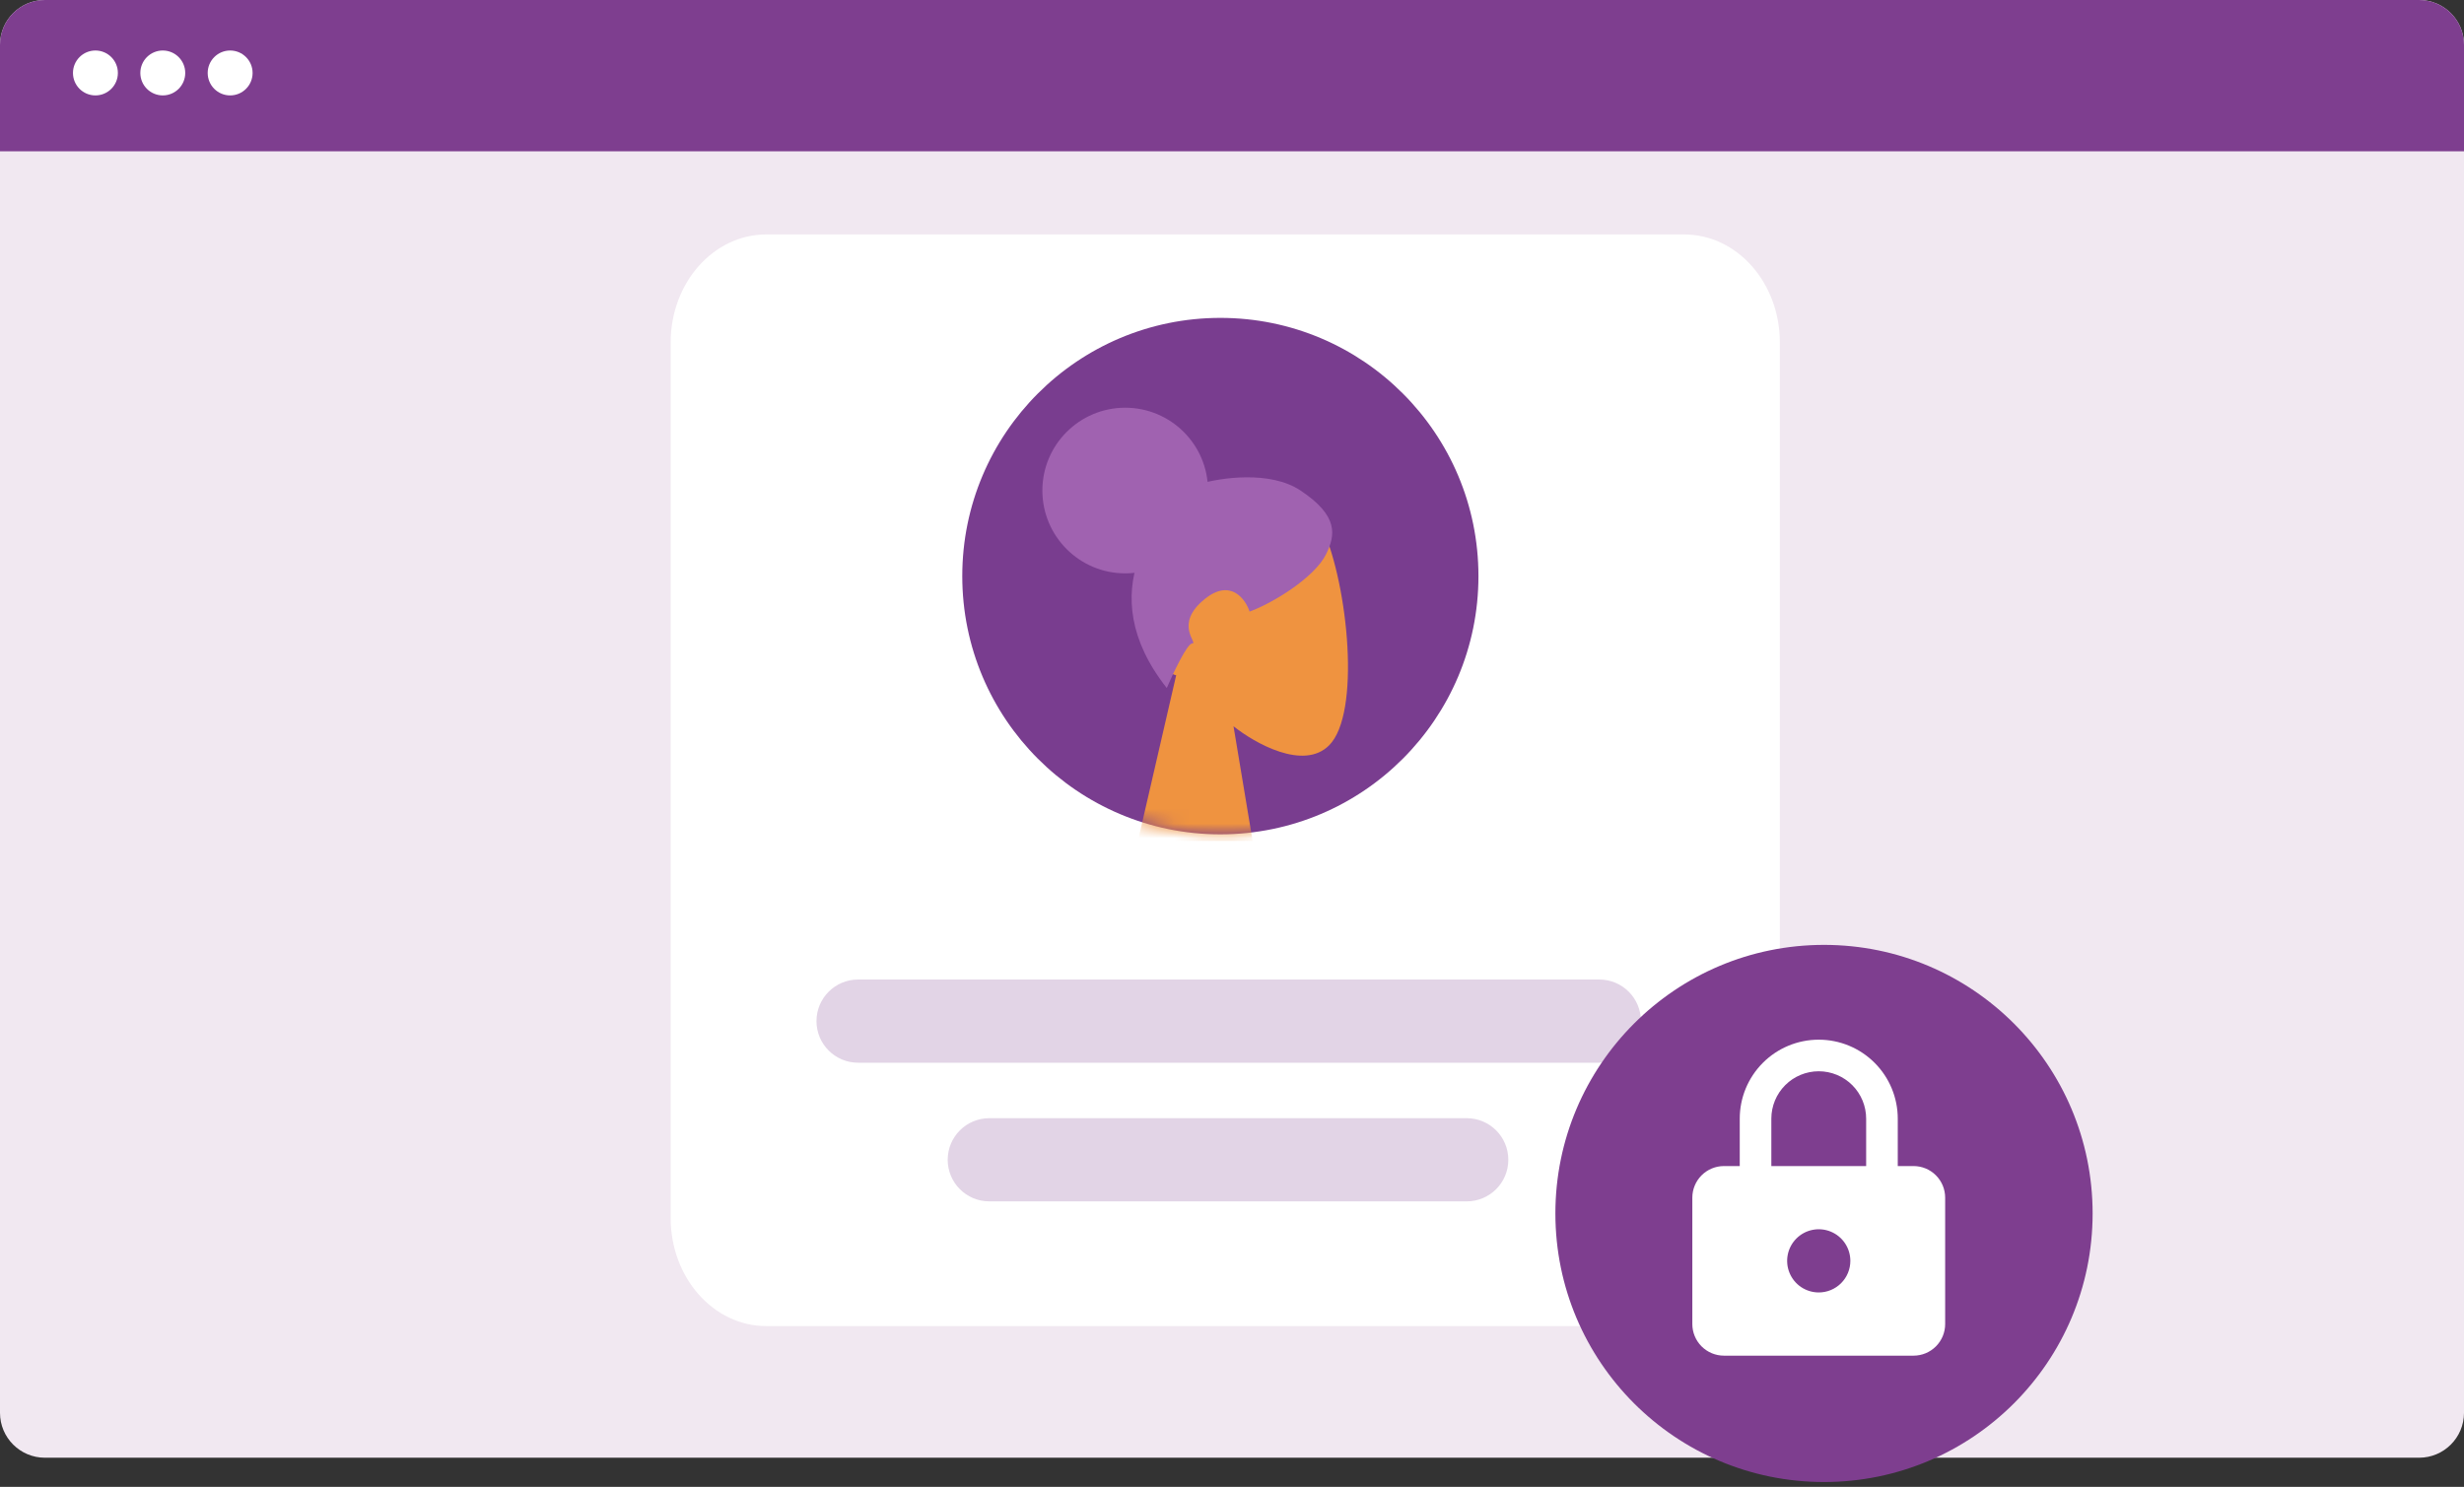 <?xml version="1.0" encoding="UTF-8"?> <svg xmlns="http://www.w3.org/2000/svg" width="169" height="102" viewBox="0 0 169 102" fill="none"><rect x="0" y="0" width="169" height="102" fill="#333333" stroke="none"/><path d="M165.92 0H3.08C1.379 0 0 1.379 0 3.08V96.92C0 98.621 1.379 100 3.08 100H165.92C167.621 100 169 98.621 169 96.92V3.08C169 1.379 167.621 0 165.92 0Z" fill="#F1E8F1"></path><path fill-rule="evenodd" clip-rule="evenodd" d="M3.08 0H165.92C166.737 0 167.52 0.324 168.098 0.902C168.675 1.48 169 2.263 169 3.08V10.379H0V3.08C0 2.263 0.324 1.48 0.902 0.902C1.48 0.324 2.263 0 3.08 0Z" fill="#7E3E8F"></path><path d="M6.545 6.545C7.395 6.545 8.085 5.856 8.085 5.005C8.085 4.155 7.395 3.465 6.545 3.465C5.694 3.465 5.005 4.155 5.005 5.005C5.005 5.856 5.694 6.545 6.545 6.545Z" fill="white"></path><path d="M11.165 6.545C12.015 6.545 12.705 5.856 12.705 5.005C12.705 4.155 12.015 3.465 11.165 3.465C10.315 3.465 9.625 4.155 9.625 5.005C9.625 5.856 10.315 6.545 11.165 6.545Z" fill="white"></path><path d="M15.785 6.545C16.636 6.545 17.325 5.856 17.325 5.005C17.325 4.155 16.636 3.465 15.785 3.465C14.935 3.465 14.245 4.155 14.245 5.005C14.245 5.856 14.935 6.545 15.785 6.545Z" fill="white"></path><path d="M115.516 16.083H52.56C48.937 16.083 46 19.399 46 23.491V83.562C46 87.653 48.937 90.97 52.56 90.97H115.516C119.139 90.97 122.075 87.653 122.075 83.562V23.491C122.075 19.399 119.139 16.083 115.516 16.083Z" fill="white"></path><path d="M109.694 67.196H58.853C57.277 67.196 56 68.474 56 70.049C56 71.625 57.277 72.902 58.853 72.902H109.694C111.27 72.902 112.547 71.625 112.547 70.049C112.547 68.474 111.27 67.196 109.694 67.196Z" fill="#E2D4E6"></path><path d="M100.599 76.708H67.853C66.277 76.708 65 77.985 65 79.561C65 81.136 66.277 82.414 67.853 82.414H100.599C102.175 82.414 103.452 81.136 103.452 79.561C103.452 77.985 102.175 76.708 100.599 76.708Z" fill="#E2D4E6"></path><path d="M83.702 57.235C93.478 57.235 101.403 49.304 101.403 39.521C101.403 29.738 93.478 21.807 83.702 21.807C73.925 21.807 66 29.738 66 39.521C66 49.304 73.925 57.235 83.702 57.235Z" fill="#793D8F"></path><mask id="mask0_113_335" style="mask-type:alpha" maskUnits="userSpaceOnUse" x="66" y="21" width="36" height="37"><path d="M83.702 57.235C93.478 57.235 101.403 49.304 101.403 39.521C101.403 29.738 93.478 21.807 83.702 21.807C73.925 21.807 66 29.738 66 39.521C66 49.304 73.925 57.235 83.702 57.235Z" fill="#793D8F"></path></mask><g mask="url(#mask0_113_335)"><path d="M80.671 46.324L78.049 57.687H85.915L84.604 49.82C86.061 50.986 89.411 52.88 91.159 51.131C93.344 48.946 92.47 40.206 90.722 36.273C89.324 33.126 85.187 34.962 83.293 36.273C82.419 38.021 80.496 41.954 79.797 43.702C79.098 45.45 80.088 46.179 80.671 46.324Z" fill="#EF9340"></path><path d="M81.774 44.139C81.424 44.139 80.463 46.179 80.026 47.198C74.782 40.556 79.298 35.108 82.211 33.214C83.668 32.777 87.106 32.252 89.203 33.651C91.825 35.399 91.599 36.71 90.951 38.021C90.162 39.619 87.309 41.371 85.707 41.954C85.416 41.08 84.396 39.682 82.648 41.08C80.463 42.828 82.211 44.139 81.774 44.139Z" fill="#A062B0"></path><ellipse cx="77.175" cy="33.651" rx="5.681" ry="5.681" fill="#A062B0"></ellipse></g><ellipse cx="125.104" cy="83.243" rx="18.424" ry="18.424" fill="#7E3E8F"></ellipse><path d="M131.246 79.992H130.163V76.74C130.163 75.303 129.592 73.925 128.575 72.909C127.559 71.892 126.181 71.322 124.744 71.322C123.306 71.322 121.928 71.892 120.912 72.909C119.896 73.925 119.325 75.303 119.325 76.74V79.992H118.241C117.666 79.992 117.115 80.22 116.708 80.627C116.302 81.033 116.073 81.585 116.073 82.159V90.83C116.073 91.405 116.302 91.956 116.708 92.363C117.115 92.769 117.666 92.998 118.241 92.998H131.246C131.821 92.998 132.373 92.769 132.779 92.363C133.186 91.956 133.414 91.405 133.414 90.83V82.159C133.414 81.585 133.186 81.033 132.779 80.627C132.373 80.22 131.821 79.992 131.246 79.992ZM121.492 76.74C121.492 75.878 121.835 75.051 122.445 74.441C123.054 73.832 123.881 73.489 124.744 73.489C125.606 73.489 126.433 73.832 127.043 74.441C127.652 75.051 127.995 75.878 127.995 76.74V79.992H121.492V76.74ZM124.744 88.662C124.315 88.662 123.896 88.535 123.539 88.297C123.183 88.059 122.905 87.72 122.741 87.324C122.577 86.928 122.534 86.492 122.618 86.072C122.701 85.651 122.908 85.265 123.211 84.962C123.514 84.659 123.9 84.452 124.321 84.369C124.741 84.285 125.177 84.328 125.573 84.492C125.969 84.656 126.308 84.934 126.546 85.29C126.784 85.647 126.911 86.066 126.911 86.495C126.911 87.07 126.683 87.621 126.276 88.027C125.87 88.434 125.318 88.662 124.744 88.662Z" fill="white"></path></svg> 